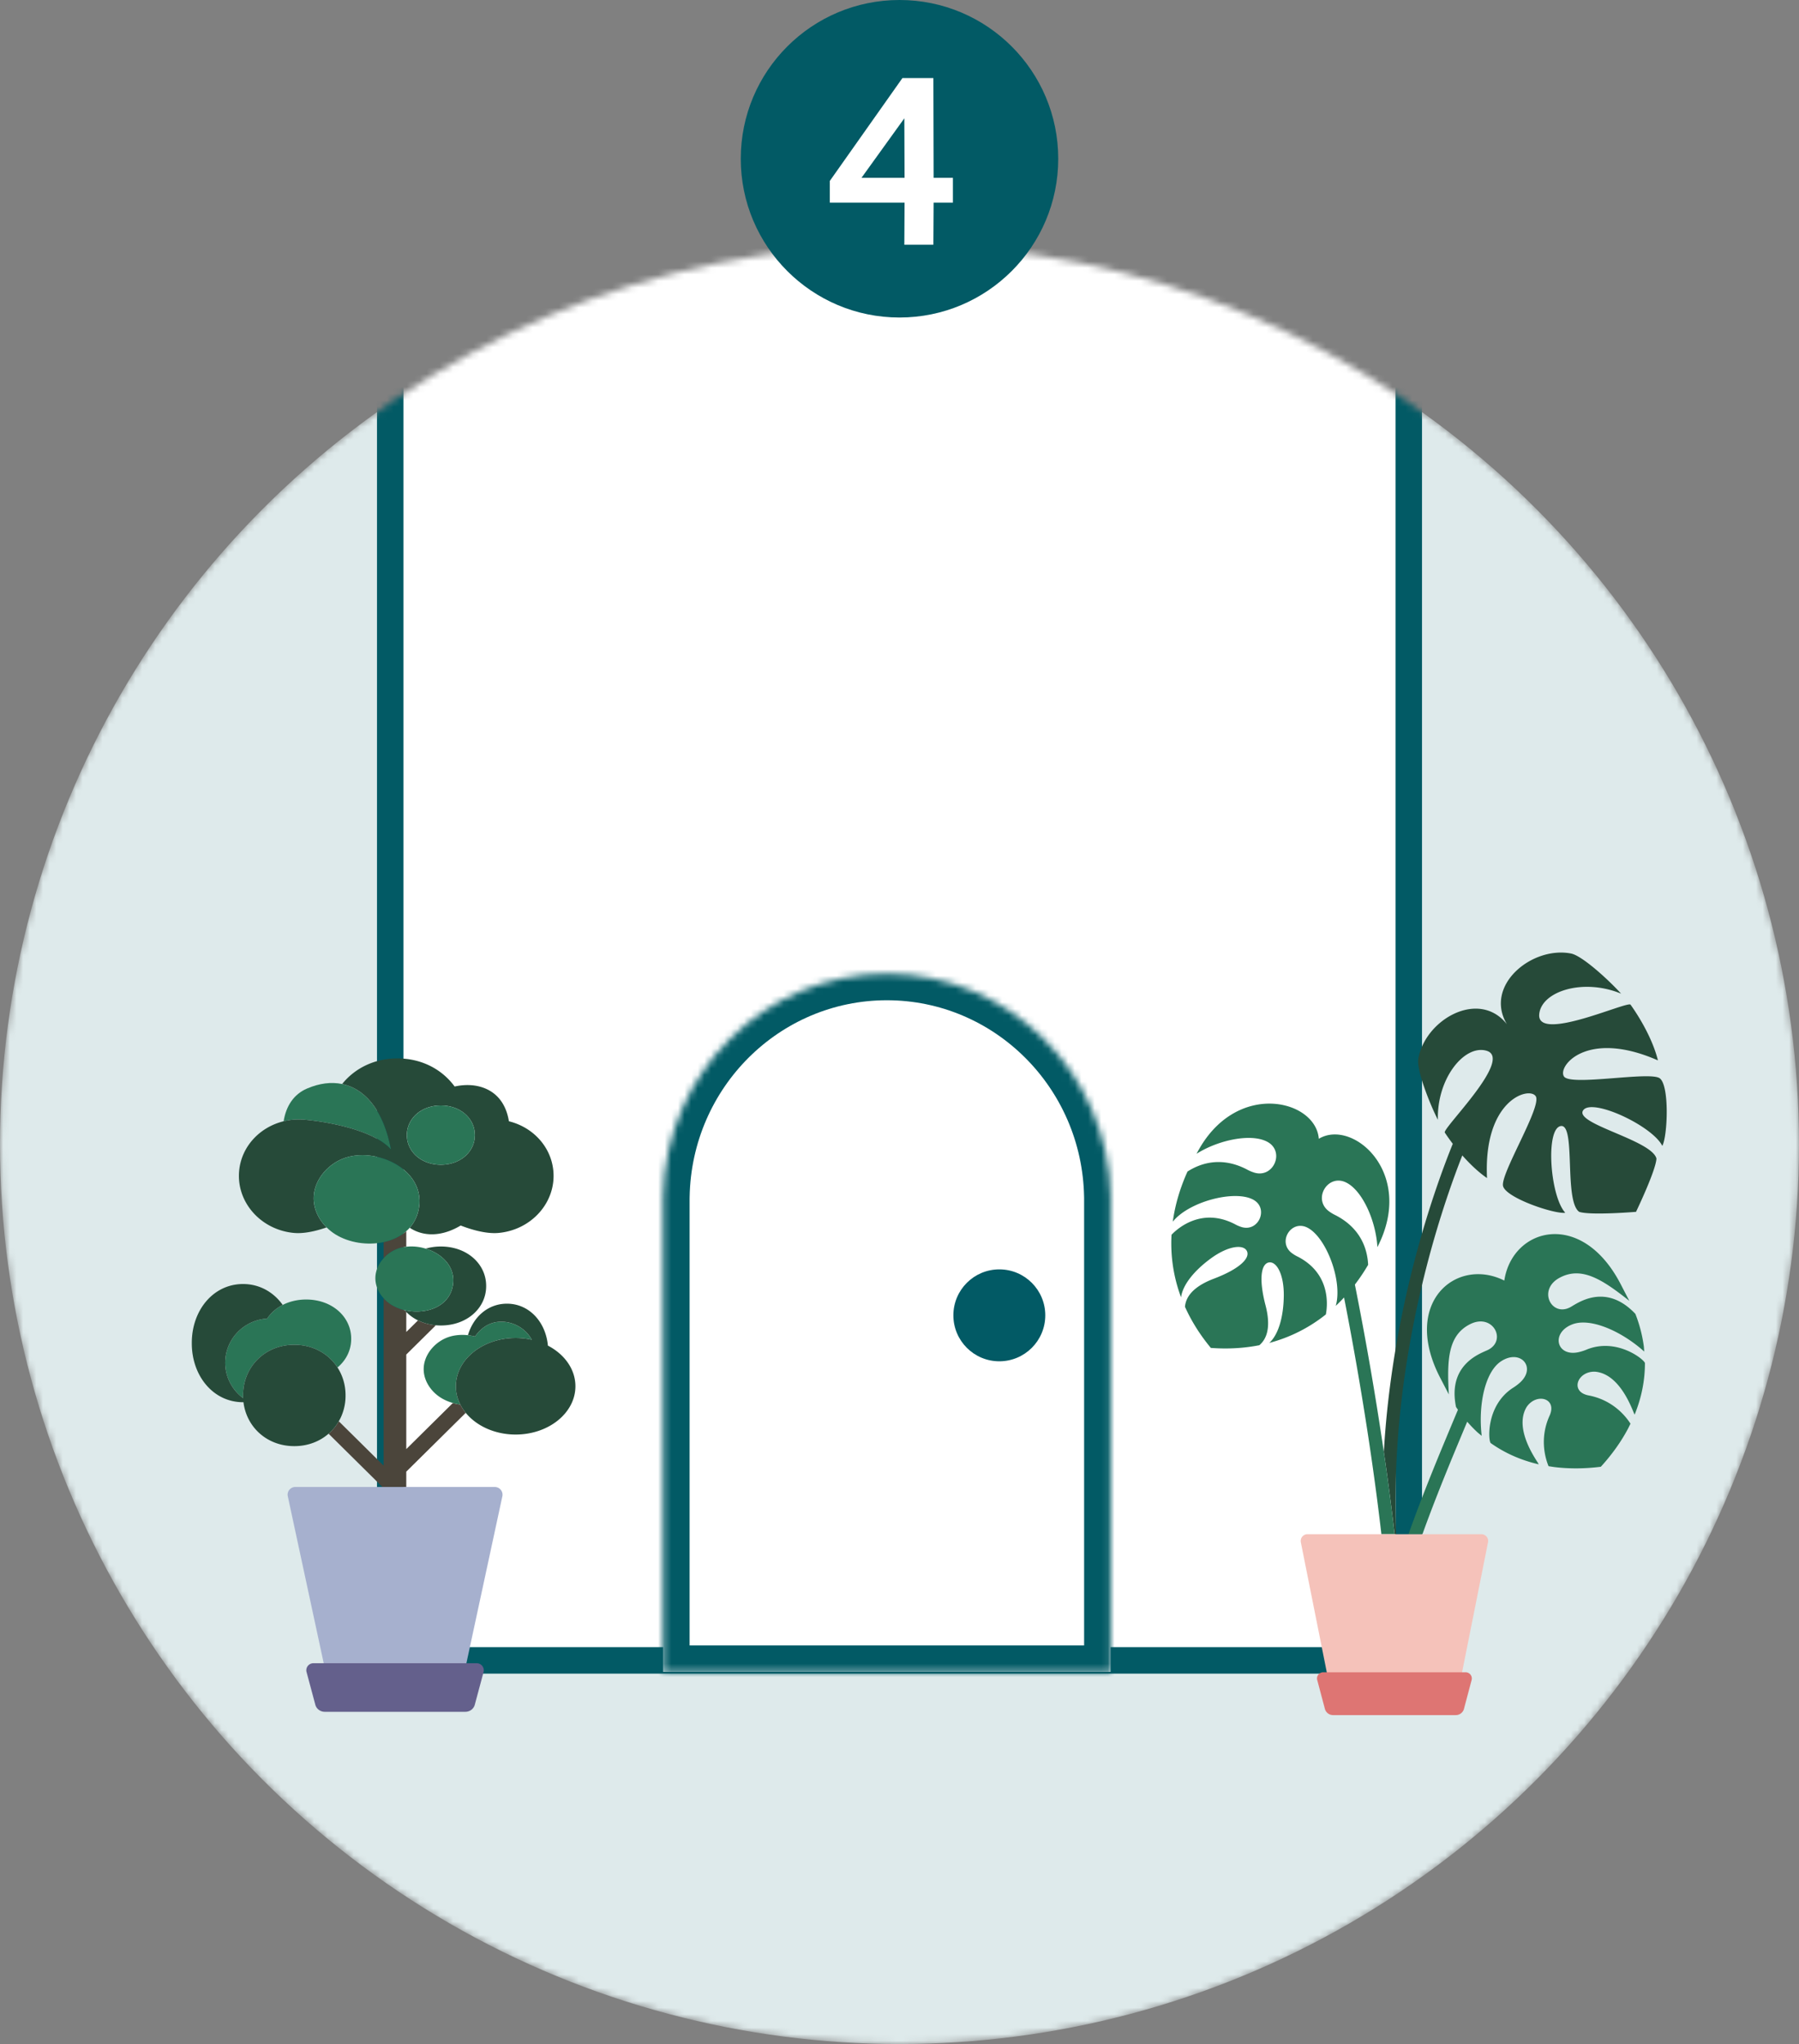 <svg width="272" height="309" fill="none" xmlns="http://www.w3.org/2000/svg"><rect width="100%" height="100%" fill="#808080" stroke="none"/><mask id="a" mask-type="alpha" maskUnits="userSpaceOnUse" x="0" y="37" width="272" height="272"><circle cx="136" cy="173" r="136" fill="#64608C"/></mask><g mask="url(#a)"><circle cx="136" cy="173" r="136" fill="#DEEAEB"/><path d="M59 251V54.601l76.84-81.685L213 54.604V251H59z" fill="#fff" stroke="#025A65" stroke-width="4"/><mask id="b" fill="#fff"><path fill-rule="evenodd" clip-rule="evenodd" d="M167.913 181.486h.001l-.001-.24v-.397h-.005c-.335-18.637-15.348-33.641-33.818-33.641-18.471 0-33.484 15.004-33.819 33.641h-.006v71.888h67.648v-71.251z"/></mask><path fill-rule="evenodd" clip-rule="evenodd" d="M167.913 181.486h.001l-.001-.24v-.397h-.005c-.335-18.637-15.348-33.641-33.818-33.641-18.471 0-33.484 15.004-33.819 33.641h-.006v71.888h67.648v-71.251z" fill="#fff"/><path d="M167.914 181.486v4h4v-4h-4zm-.001 0v-4h-4v4h4zm0-.24h-4v.027l4-.027zm0-.397h4v-4h-4v4zm-.005 0l-3.999.072.07 3.928h3.929v-4zm-67.637 0v4h3.929l.07-3.928-3.999-.072zm-.006 0v-4h-4v4h4zm0 71.888h-4v4h4v-4zm67.648 0v4h4v-4h-4zm.001-75.251h-.001v8h.001v-8zm-4.001 3.787l.001.213h8l-.001-.267-8 .054zm0-.424v.397h8v-.397h-8zm3.995 4h.005v-8h-.005v8zm-33.818-33.641c16.237 0 29.522 13.204 29.819 29.713l7.998-.143c-.373-20.766-17.113-37.57-37.817-37.57v8zm-29.82 29.713c.297-16.509 13.583-29.713 29.82-29.713v-8c-20.705 0-37.445 16.804-37.818 37.57l7.998.143zm-4.005 3.928h.006v-8h-.006v8zm4 67.888v-71.888h-8v71.888h8zm63.648-4h-67.648v8h67.648v-8zm-4-67.251v71.251h8v-71.251h-8z" fill="#025A65" mask="url(#b)"/><circle cx="151.093" cy="198.839" r="6.948" fill="#025A65"/><path fill-rule="evenodd" clip-rule="evenodd" d="M60.443 188.665c.317-.094.647-.159.984-.196v-2.356c-.939.831-2.133 1.378-3.425 1.656v2.442a5.41 5.41 0 012.441-1.546zm8.032 23.426l-7.048 6.969v-14.294l4.474-4.426a7.598 7.598 0 01-2.703-.734l-1.77 1.75v-3.021a5.928 5.928 0 01-.26-.281 6.732 6.732 0 01-1.99-.812 5.434 5.434 0 01-1.177-.984v25.298l-6.774-6.701a7.378 7.378 0 01-1.547 1.879l8.141 8.052h3.606v-2.316l8.99-8.891a7.024 7.024 0 01-.819-1.252 8.124 8.124 0 01-1.123-.236z" fill="#4B453B"/><path fill-rule="evenodd" clip-rule="evenodd" d="M68.488 194.232c-.516 3.425-4.255 4.554-7.32 3.822a6.486 6.486 0 002.03 1.552 7.62 7.62 0 002.703.735c.247.021.5.032.756.032 3.985 0 6.847-2.659 6.847-5.937l-.001-.033.001-.029c0-3.281-2.862-5.94-6.847-5.94-.82 0-1.59.115-2.3.322 2.472.753 4.542 2.747 4.13 5.476z" fill="#264A39"/><path fill-rule="evenodd" clip-rule="evenodd" d="M40.392 199.333a6.763 6.763 0 00-2.96.881c-3.233 1.847-4.341 5.935-2.474 9.133a6.66 6.66 0 001.8 2.007 8.08 8.08 0 01-.01-.364l.001-.04v-.038c0-4.211 3.238-7.623 7.748-7.623 2.85 0 5.192 1.364 6.53 3.431 1.298-1.078 2.07-2.606 2.07-4.305l-.002-.029.002-.033c0-3.259-2.846-5.905-6.81-5.905-1.327 0-2.529.301-3.541.818-.985.504-1.79 1.214-2.354 2.067zm18.786-2.091c.593.37 1.273.64 1.989.812 3.066.732 6.804-.397 7.32-3.822.412-2.729-1.659-4.723-4.13-5.476a7.278 7.278 0 00-2.93-.287 5.708 5.708 0 00-.984.195A5.412 5.412 0 0058 190.211c-.821.906-1.319 2.072-1.236 3.284.07 1.029.539 1.991 1.236 2.763.344.381.742.716 1.177.984zm9.746 12.319c0-4.031 4.046-7.299 9.037-7.299.846 0 1.664.097 2.44.271-1.21-2.281-4.072-3.292-6.286-2.415-.879.348-1.688 1.04-2.292 1.916a8.415 8.415 0 00-1.074-.193c-.932-.099-1.866-.037-2.714.212-2.276.67-4.127 2.868-3.968 5.211.113 1.654 1.183 3.16 2.603 4.042.545.338 1.157.6 1.804.785.366.105.742.183 1.124.236a6.076 6.076 0 01-.674-2.766z" fill="#2A7556"/><path fill-rule="evenodd" clip-rule="evenodd" d="M82.84 203.417c-.328-3.567-2.818-6.339-6.194-6.339-2.86 0-5.083 1.989-5.897 4.763.36.04.72.105 1.075.193.603-.876 1.413-1.568 2.291-1.916 2.214-.877 5.077.134 6.287 2.415a11.154 11.154 0 00-2.44-.271c-4.992 0-9.038 3.267-9.038 7.299 0 .978.24 1.914.674 2.766.224.44.499.858.82 1.252 1.616 1.975 4.39 3.281 7.544 3.281 4.992 0 9.038-3.268 9.038-7.299 0-2.579-1.659-4.844-4.16-6.144zm-31.613 11.438a7.71 7.71 0 001.018-3.865v-.078c0-1.549-.44-2.988-1.218-4.192-1.338-2.067-3.68-3.431-6.53-3.431-4.51 0-7.748 3.412-7.748 7.623v.078c0 .123.003.244.008.364a6.662 6.662 0 01-1.8-2.007c-1.866-3.198-.758-7.286 2.475-9.132a6.764 6.764 0 012.96-.882c.564-.853 1.369-1.563 2.354-2.067-1.383-1.932-3.494-3.16-5.998-3.16-4.51 0-7.748 3.98-7.748 8.888v.091c0 4.908 3.239 8.889 7.748 8.889.021 0 .042-.003.062-.003.46 3.747 3.533 6.642 7.687 6.642 2.054 0 3.843-.71 5.183-1.879a7.365 7.365 0 001.547-1.879z" fill="#264A39"/><path fill-rule="evenodd" clip-rule="evenodd" d="M46.033 169.266c3.941.351 10.603 1.675 13.084 4.511v-.005c-1.106-5.868-3.889-9.175-7.39-9.902-1.644-.34-3.447-.115-5.309.687-2.021.871-3.17 2.659-3.537 4.945 1-.244 2.062-.332 3.152-.236z" fill="#2A7556"/><path fill-rule="evenodd" clip-rule="evenodd" d="M61.517 171.572c0-2.464 2.148-4.458 5.139-4.458 2.99 0 5.139 1.994 5.139 4.458l-.002.021.002.024c0 2.461-2.148 4.458-5.14 4.458-2.99 0-5.138-1.997-5.138-4.458l.001-.024-.001-.021zm-9.086 3.385c4.803-1.416 11.775 1.911 10.924 7.559-.188 1.249-.692 2.273-1.409 3.085.295.193.605.364.936.504 2.103.898 4.531.506 6.77-.845 2.096.818 4.14 1.263 5.695 1.126 5.024-.448 8.748-4.642 8.317-9.371-.337-3.699-3.118-6.628-6.72-7.513-.365-2.292-1.514-4.082-3.542-4.945-1.385-.59-3.01-.673-4.663-.309C66.85 161.67 63.778 160 60.088 160c-3.507 0-6.456 1.506-8.361 3.871 3.5.726 6.284 4.034 7.389 9.901v.005c-2.48-2.836-9.142-4.16-13.083-4.511a9.694 9.694 0 00-3.152.236c-3.604.882-6.388 3.812-6.725 7.513-.43 4.729 3.294 8.923 8.317 9.371 1.36.121 3.095-.206 4.91-.839-1.093-1.088-1.842-2.509-1.946-4.031-.201-2.951 2.13-5.718 4.995-6.559z" fill="#264A39"/><path fill-rule="evenodd" clip-rule="evenodd" d="M61.947 185.601c.717-.812 1.22-1.836 1.409-3.085.85-5.648-6.121-8.974-10.924-7.559-2.864.842-5.195 3.608-4.994 6.559.104 1.522.853 2.943 1.946 4.031.403.402.85.759 1.331 1.056 2.041 1.268 4.836 1.697 7.287 1.166 1.291-.278 2.486-.825 3.425-1.656.183-.161.358-.33.52-.512zm4.709-9.526c2.99 0 5.139-1.997 5.139-4.458l-.001-.024v-.021c0-2.464-2.147-4.458-5.138-4.458-2.99 0-5.14 1.994-5.14 4.458l.002.021-.001.024c0 2.461 2.148 4.458 5.139 4.458z" fill="#2A7556"/><path fill-rule="evenodd" clip-rule="evenodd" d="M44.663 224.786c-.736 0-1.292.659-1.157 1.375l6.262 29.096c.103.552.59.951 1.157.951l17.61.003c.567 0 1.054-.399 1.157-.951l6.269-29.096a1.167 1.167 0 00-1.158-1.375l-30.14-.003z" fill="#A6B0CE"/><path fill-rule="evenodd" clip-rule="evenodd" d="M72.068 251.432l-24.675-.003c-.676 0-1.186.606-1.063 1.263l1.369 5.101c.207.587.767.981 1.395.981h21.27c.63 0 1.19-.392 1.397-.979l1.37-5.101a1.071 1.071 0 00-1.063-1.262z" fill="#64608C"/><path fill-rule="evenodd" clip-rule="evenodd" d="M251.333 173.222c.797-1.453 1.114-9.147-.399-10.223-1.512-1.079-13.376 1.212-14.452-.247-1.074-1.456 3.315-7.233 14.187-2.453-.618-2.549-2.191-5.685-4.137-8.421-.434-.607-14.225 5.786-13.808 1.434.331-3.456 6.637-5.479 12.376-3.101-1.811-2.004-5.848-5.726-7.561-6.065-5.896-1.163-13.205 4.812-9.703 10.685l.008.01c-4.229-5.367-12.378-.713-13.4 5.211-.299 1.719 1.732 6.821 2.957 9.231-.168-6.214 3.977-11.378 7.323-10.451 4.213 1.169-6.691 11.761-6.276 12.384.382.575.786 1.142 1.206 1.692-1.315 3.242-3.671 9.535-5.818 17.793-1.862 7.176-3.207 14.414-3.993 21.514a137.802 137.802 0 00-.613 7.291 408.71 408.71 0 011.627 12.416h.238c-.254-6.303-.016-12.823.716-19.452.776-6.997 2.099-14.135 3.934-21.211 1.922-7.407 4.012-13.203 5.349-16.594 1.225 1.388 2.513 2.583 3.736 3.426-.572-11.863 6.39-13.894 7.366-12.37.976 1.526-5.406 11.788-4.94 13.585.464 1.797 7.762 4.254 9.405 4.029-2.318-2.533-3.015-12.713-.686-13.108 2.329-.396.45 11.256 2.784 12.964 1.708.575 8.632 0 8.632 0l-.019-.027c.198-.415 3.004-6.298 3.074-8.033-.756-2.792-12.311-5.205-11.107-7.239 1.201-2.03 10.459 2.261 11.994 5.33z" fill="#264A39"/><path fill-rule="evenodd" clip-rule="evenodd" d="M210.857 231.922a409.2 409.2 0 00-1.627-12.417 503.557 503.557 0 00-4.378-25.315 28.925 28.925 0 002.003-2.985c-.105-2.264-1.019-5.479-4.912-7.491a5.963 5.963 0 01-1.066-.645c-2.418-1.868-.097-5.661 2.644-4.313l.073.037c2.44 1.261 4.443 5.813 4.66 9.736 5.788-11.21-3.73-19.476-8.857-16.378-.442-5.975-12.693-8.949-18.481 2.264 3.324-2.098 8.195-3.099 10.635-1.841a.865.865 0 00.074.038c2.686 1.453.938 5.542-1.985 4.652a5.792 5.792 0 01-1.144-.493c-3.893-2.009-7.043-.895-8.952.331-1.125 2.491-1.876 5.034-2.226 7.585 2.421-3.039 9.278-4.823 12.097-3.367l.065.033c2.391 1.293.835 4.931-1.765 4.139a5.222 5.222 0 01-1.019-.439c-5.064-2.616-8.716.713-9.565 1.603a23.203 23.203 0 001.44 9.464c.236-1.887 2.001-4.056 4.519-5.894 2.641-1.928 4.948-2.163 5.444-1.084.496 1.076-1.16 2.702-5.005 4.158-3.809 1.445-4.28 3.319-4.367 4.249.957 2.133 2.253 4.215 3.912 6.216 2.592.195 5.037.043 7.333-.409.708-.61 1.963-2.08.936-6.019-1.039-3.98-.673-6.273.493-6.49 1.166-.22 2.31 1.795 2.266 5.067-.04 3.117-.786 5.812-2.19 7.095a23.154 23.154 0 008.551-4.306c.235-1.206.835-6.11-4.232-8.726a5.297 5.297 0 01-.947-.575c-2.149-1.662-.086-5.037 2.354-3.836l.062.032c2.822 1.456 5.338 8.079 4.259 11.812a23.83 23.83 0 001.255-1.268c1.35 6.864 3.926 20.877 5.645 35.78h1.998zm9.209-12.766c.7-1.678 1.28-3.075 1.768-4.238a20.23 20.23 0 001.61 1.662l.581.475c-.551-4.674.504-9.673 2.919-11.262.025-.016.049-.033.076-.049 2.89-1.832 5.306.96 2.806 3.251a7.714 7.714 0 01-1.114.832c-4.08 2.684-3.698 8.022-3.318 8.328 2.106 1.491 4.527 2.579 7.238 3.205.217.049-3.942-5.075-1.824-8.646 1.466-2.209 4.69-1.369 3.478 1.302-1.388 3.066-.851 5.918-.152 7.629l.797.122c2.207.281 4.576.281 7.106-.036 1.719-1.884 3.085-3.822 4.126-5.788l.358-.724c-.995-1.556-3.018-3.638-6.322-4.27-2.882-.547-1.711-3.665.94-3.592 4.138.326 5.93 6.678 6.016 6.472 1.049-2.576 1.554-5.181 1.551-7.762-.03-.485-4.172-3.874-8.719-2.088a7.442 7.442 0 01-1.323.431c-3.31.724-4.202-2.86-1.038-4.167l.084-.032c2.689-1.057 7.382.96 10.888 4.102l-.055-.748a21.087 21.087 0 00-1.282-4.945c-4.612-4.878-8.906-1.492-9.871-.993-2.857 1.483-4.969-2.713-1.526-4.5 3.304-1.73 6.425.312 10.481 3.522a1688.07 1688.07 0 01-1.31-2.527c-5.899-11.376-16.385-8.551-17.592-.537-7.244-3.63-15.594 3.313-9.697 14.686l1.233 2.375.076.152c-.287-5.162-.154-8.893 3.164-10.595 3.44-1.784 5.655 2.361 2.798 3.841-.965.499-6.209 2.061-4.877 8.641.094.143.195.287.292.431-.564 1.344-1.282 3.06-2.193 5.254-2.201 5.302-3.963 9.824-5.281 13.552h2.109c1.185-3.305 2.803-7.48 4.999-12.766z" fill="#2A7556"/><path fill-rule="evenodd" clip-rule="evenodd" d="M208.859 231.922h-11.172c-.64 0-1.125.583-1.009 1.215l4.704 23.559c.089.485.515.84 1.008.84h16.882a1.03 1.03 0 001.009-.84l4.703-23.559a1.028 1.028 0 00-1.011-1.215h-15.114z" fill="#F5C2BA"/><path fill-rule="evenodd" clip-rule="evenodd" d="M221.59 252.797h-21.52a.943.943 0 00-.927 1.114l1.195 4.498c.182.518.67.865 1.217.865h18.552a1.29 1.29 0 001.217-.865l1.193-4.498a.94.94 0 00-.927-1.114z" fill="#DE7573"/></g><circle cx="136" cy="24" r="24" fill="#025A65"/><path d="M136.767 30.628h-11.304v-3.276l10.98-15.552h4.68l.036 15.084h2.916v3.744h-2.916L141.123 37h-4.392l.036-6.372zm0-3.744l-.036-9-6.48 9h6.516z" fill="#fff"/></svg>